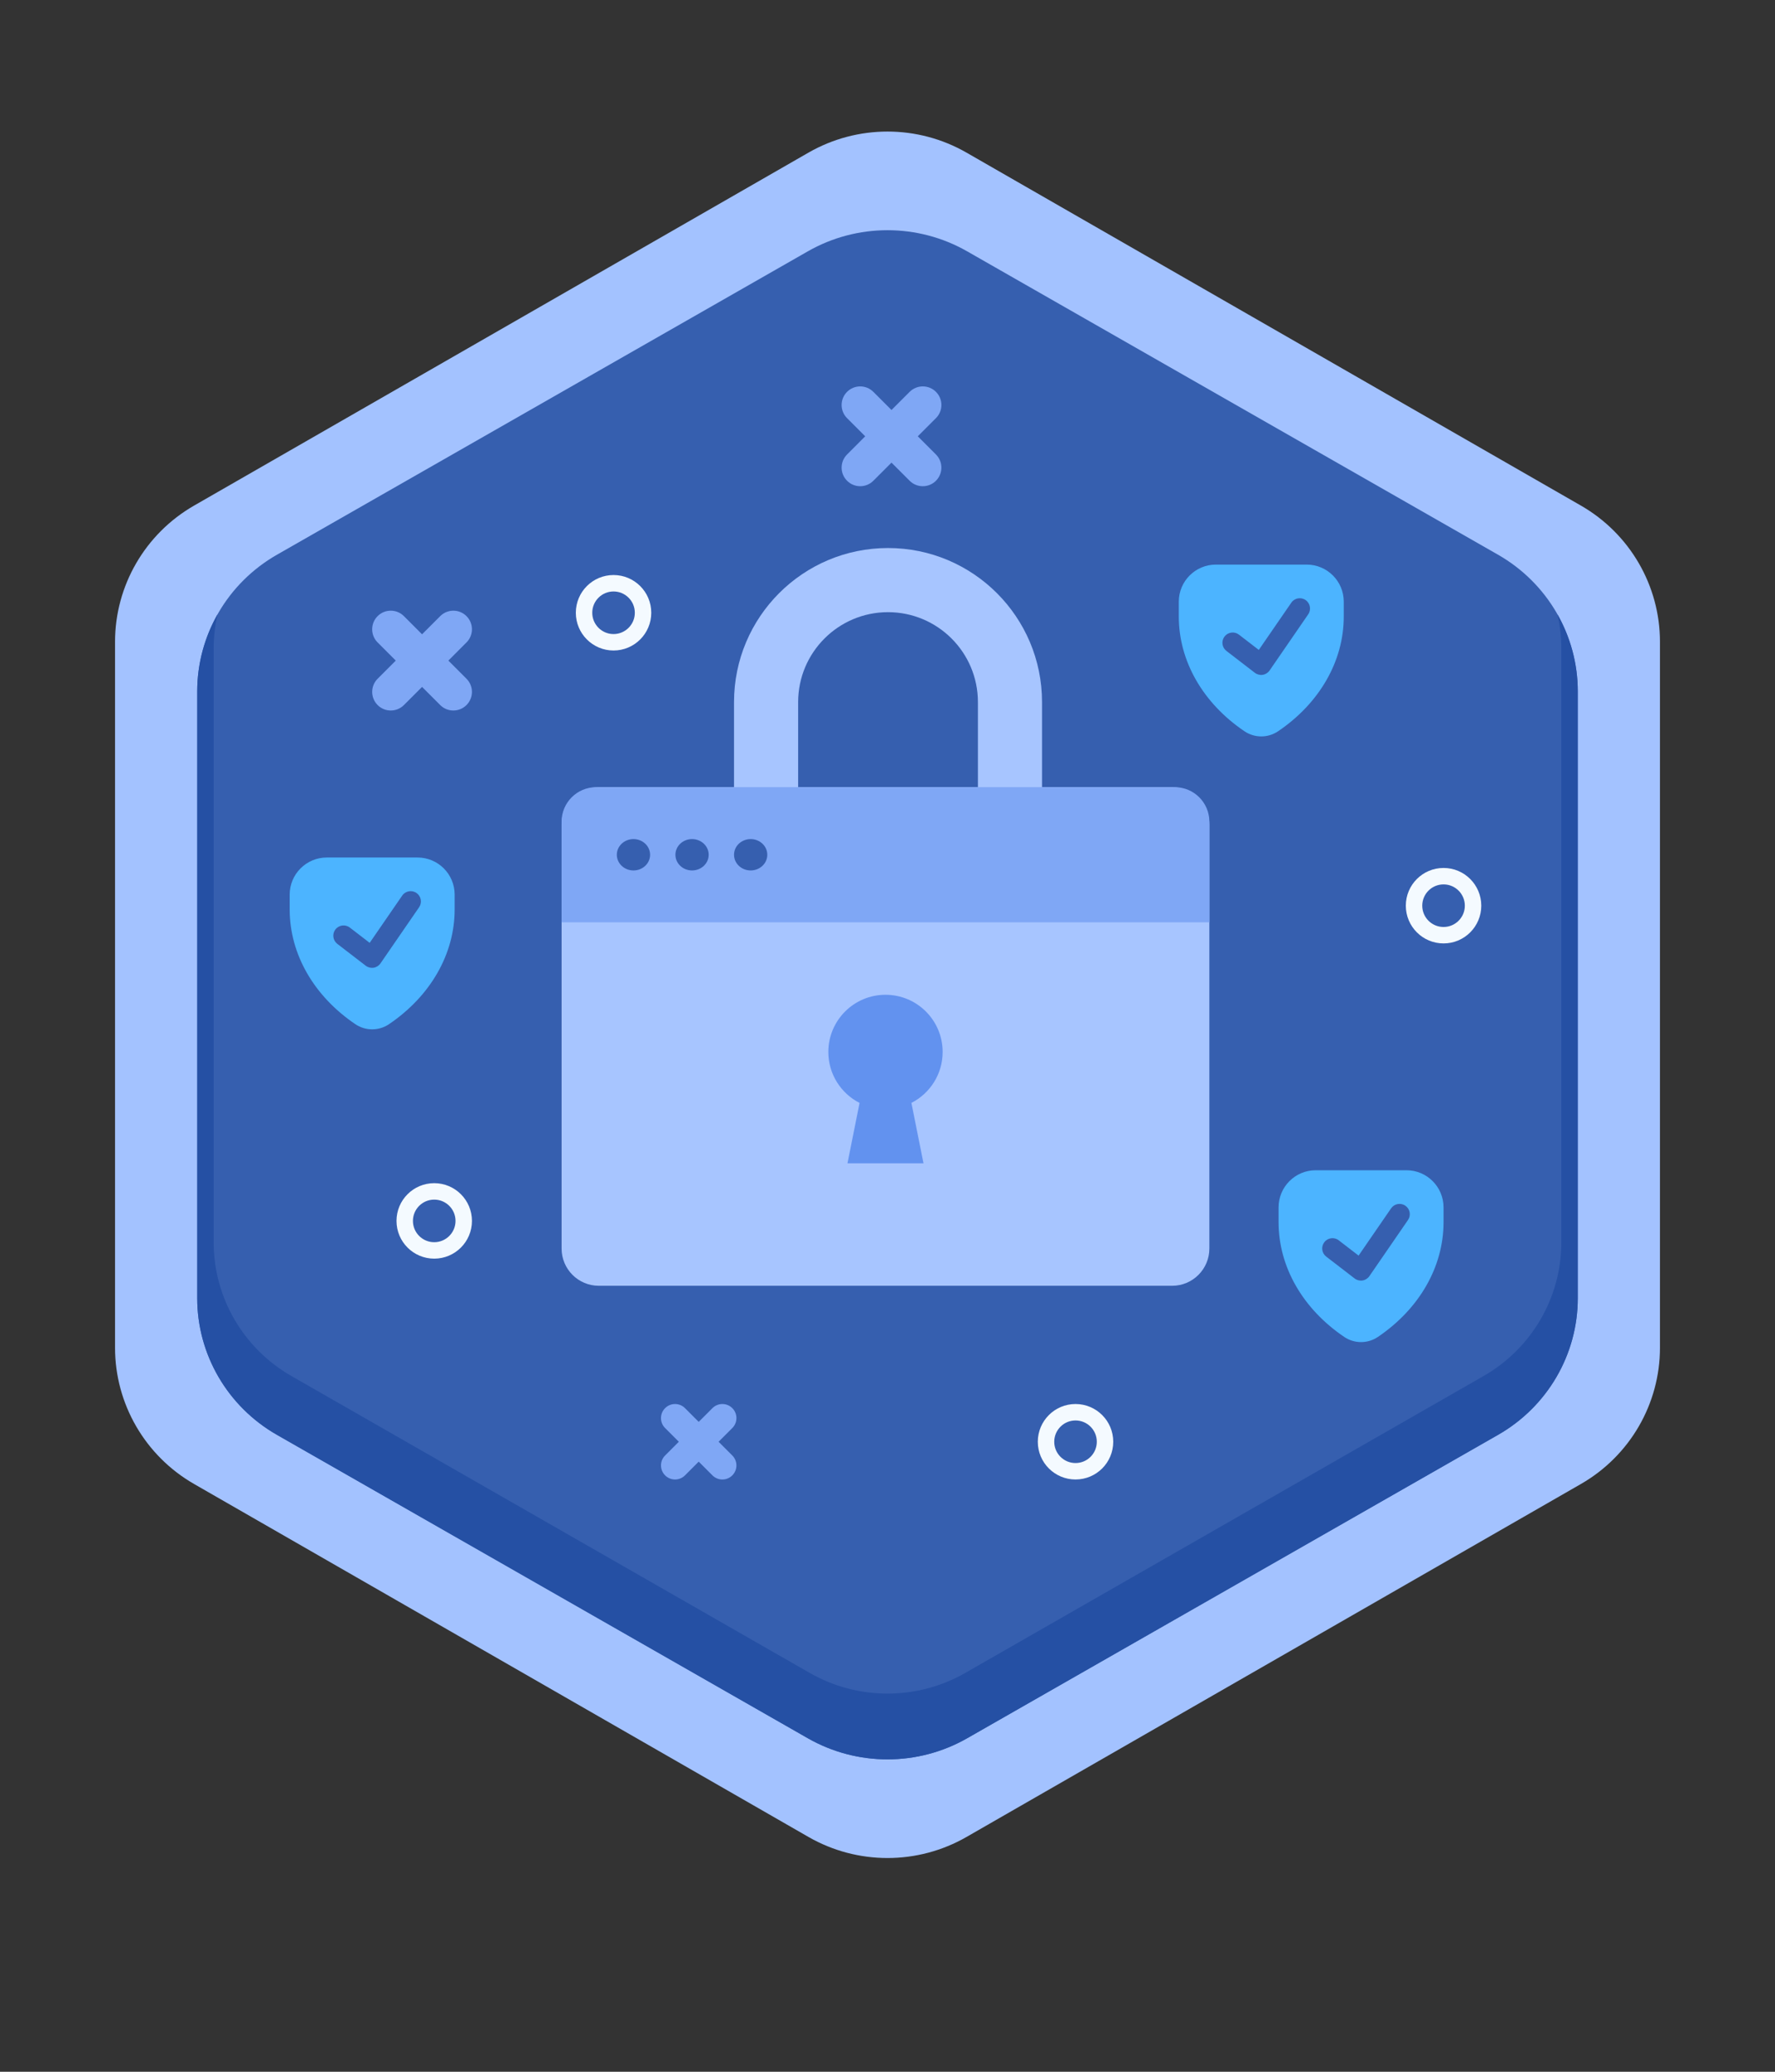 <svg width="108" height="126" viewBox="0 0 108 126" fill="none" xmlns="http://www.w3.org/2000/svg">
<rect x="0" y="0" width="108" height="126" fill="#333333" stroke="none"/>
<path d="M49.191 9.283C52.167 7.574 55.833 7.574 58.809 9.283L96.191 30.749C99.167 32.458 101 35.617 101 39.034V81.968C101 85.385 99.167 88.544 96.191 90.253L58.809 111.719C55.833 113.428 52.167 113.428 49.191 111.719L11.809 90.253C8.833 88.544 7 85.385 7 81.968V39.034C7 35.617 8.833 32.458 11.809 30.749L49.191 9.283Z" fill="#A3C2FF"/>
<path d="M49.15 15.287C52.151 13.572 55.849 13.572 58.85 15.287L91.15 33.738C94.151 35.453 96 38.621 96 42.049V78.953C96 82.381 94.151 85.549 91.15 87.264L58.85 105.715C55.849 107.43 52.151 107.43 49.15 105.715L16.85 87.264C13.849 85.549 12 82.381 12 78.953V42.049C12 38.621 13.849 35.453 16.85 33.738L49.15 15.287Z" fill="#365FAF"/>
<path d="M13.236 37.361C12.439 38.77 12 40.379 12 42.05V78.953C12 82.381 13.849 85.549 16.85 87.264L49.15 105.715C52.151 107.43 55.849 107.43 58.85 105.715L91.15 87.264C94.151 85.549 96 82.381 96 78.953V42.05C96 40.379 95.561 38.77 94.764 37.361C94.919 38.038 95 38.736 95 39.446V75.556C95 78.911 93.195 82.011 90.266 83.688L58.734 101.743C55.805 103.42 52.195 103.42 49.266 101.743L17.734 83.688C14.805 82.011 13 78.911 13 75.556V39.446C13 38.736 13.081 38.038 13.236 37.361Z" fill="#2550A4"/>
<path d="M54.032 33.33C59.207 33.33 63.402 37.525 63.402 42.7V47.875H71.319C72.57 47.875 73.584 48.889 73.584 50.14V75.933C73.584 77.183 72.57 78.198 71.319 78.198H36.435C35.184 78.198 34.17 77.183 34.17 75.933V50.14C34.17 48.889 35.184 47.875 36.435 47.875H44.662V42.7C44.662 37.525 48.857 33.33 54.032 33.33ZM54.032 37.231C51.012 37.231 48.563 39.68 48.563 42.7V47.875H59.501V42.7C59.501 39.68 57.052 37.232 54.032 37.231Z" fill="#A7C5FF"/>
<path d="M34.17 49.974C34.17 48.815 35.11 47.875 36.269 47.875H71.485C72.644 47.875 73.584 48.815 73.584 49.974V56.095H34.17V49.974Z" fill="#7FA7F5"/>
<ellipse cx="38.543" cy="51.985" rx="1.012" ry="0.954" fill="#365FAF"/>
<ellipse cx="42.108" cy="51.985" rx="1.012" ry="0.954" fill="#365FAF"/>
<ellipse cx="45.674" cy="51.985" rx="1.012" ry="0.954" fill="#365FAF"/>
<path d="M53.878 60.5C55.799 60.5 57.355 62.057 57.355 63.977C57.355 65.33 56.583 66.501 55.455 67.076L56.19 70.75H51.565L52.3 67.077C51.172 66.502 50.4 65.33 50.4 63.977C50.401 62.057 51.957 60.5 53.878 60.5Z" fill="#6292EF"/>
<path fill-rule="evenodd" clip-rule="evenodd" d="M85.576 71.172C86.822 71.172 87.832 72.183 87.832 73.429V74.333C87.832 77.056 86.348 79.611 83.838 81.309C83.219 81.728 82.409 81.728 81.79 81.309C79.278 79.611 77.796 77.056 77.795 74.333V73.429C77.796 72.183 78.806 71.172 80.052 71.172H85.576ZM85.509 73.328C85.225 73.133 84.837 73.204 84.641 73.489L82.663 76.363L81.455 75.433C81.181 75.223 80.789 75.274 80.579 75.547C80.368 75.821 80.419 76.213 80.693 76.423L82.423 77.754C82.559 77.859 82.732 77.903 82.901 77.876C83.07 77.85 83.222 77.755 83.319 77.614L85.67 74.197C85.866 73.912 85.793 73.524 85.509 73.328Z" fill="#4CB4FF"/>
<path fill-rule="evenodd" clip-rule="evenodd" d="M79.504 34.337C80.751 34.337 81.761 35.347 81.761 36.593V37.498C81.761 40.22 80.276 42.775 77.767 44.473C77.148 44.892 76.337 44.892 75.718 44.473C73.207 42.775 71.724 40.22 71.724 37.498V36.593C71.724 35.347 72.735 34.337 73.981 34.337H79.504ZM79.438 36.493C79.154 36.297 78.765 36.369 78.57 36.653L76.591 39.527L75.383 38.597C75.11 38.387 74.718 38.438 74.507 38.712C74.297 38.985 74.348 39.377 74.622 39.587L76.352 40.919C76.488 41.023 76.66 41.067 76.83 41.041C76.999 41.014 77.15 40.919 77.248 40.778L79.599 37.361C79.794 37.077 79.722 36.688 79.438 36.493Z" fill="#4CB4FF"/>
<path fill-rule="evenodd" clip-rule="evenodd" d="M25.406 52.152C26.653 52.152 27.663 53.162 27.663 54.409V55.313C27.663 58.035 26.178 60.59 23.669 62.288C23.05 62.707 22.239 62.707 21.62 62.288C19.109 60.59 17.626 58.035 17.626 55.313V54.409C17.626 53.162 18.637 52.152 19.883 52.152H25.406ZM25.34 54.308C25.056 54.113 24.667 54.184 24.472 54.468L22.493 57.342L21.285 56.413C21.012 56.202 20.619 56.254 20.409 56.527C20.199 56.8 20.25 57.192 20.523 57.403L22.254 58.734C22.39 58.838 22.562 58.882 22.731 58.856C22.901 58.829 23.052 58.734 23.149 58.593L25.501 55.176C25.696 54.892 25.624 54.504 25.34 54.308Z" fill="#4CB4FF"/>
<path d="M65.44 85.889C66.432 85.89 67.235 86.693 67.235 87.684C67.235 88.676 66.432 89.479 65.44 89.479C64.449 89.479 63.645 88.676 63.645 87.684C63.646 86.693 64.449 85.889 65.44 85.889ZM26.42 72.458C27.411 72.458 28.216 73.261 28.216 74.253C28.216 75.244 27.411 76.048 26.42 76.048C25.429 76.048 24.625 75.244 24.625 74.253C24.625 73.261 25.429 72.458 26.42 72.458ZM87.833 53.287C88.824 53.287 89.628 54.091 89.628 55.082C89.628 56.073 88.824 56.877 87.833 56.877C86.842 56.877 86.037 56.073 86.037 55.082C86.037 54.09 86.842 53.287 87.833 53.287ZM37.331 35.472C38.322 35.472 39.126 36.275 39.126 37.267C39.126 38.258 38.322 39.062 37.331 39.062C36.34 39.062 35.536 38.258 35.536 37.267C35.536 36.275 36.34 35.472 37.331 35.472Z" stroke="#F4FAFF"/>
<path d="M41.678 85.64C41.344 85.306 40.802 85.306 40.468 85.64C40.134 85.974 40.134 86.516 40.468 86.85L41.303 87.685L40.469 88.519C40.135 88.853 40.135 89.395 40.469 89.729C40.803 90.063 41.344 90.063 41.678 89.729L42.513 88.894L43.348 89.729C43.682 90.063 44.223 90.063 44.557 89.729C44.891 89.395 44.891 88.854 44.557 88.52L43.722 87.685L44.558 86.849C44.892 86.515 44.892 85.974 44.558 85.64C44.224 85.306 43.682 85.306 43.348 85.64L42.513 86.475L41.678 85.64Z" fill="#7FA7F5"/>
<path d="M24.576 37.472C24.134 37.03 23.418 37.03 22.976 37.472C22.534 37.914 22.534 38.63 22.976 39.072L24.08 40.176L22.976 41.28C22.535 41.722 22.535 42.438 22.976 42.88C23.418 43.322 24.134 43.322 24.576 42.88L25.68 41.776L26.784 42.88C27.226 43.322 27.942 43.322 28.384 42.88C28.826 42.438 28.826 41.722 28.384 41.28L27.28 40.176L28.384 39.071C28.826 38.63 28.826 37.913 28.384 37.472C27.943 37.03 27.227 37.03 26.785 37.472L25.68 38.577L24.576 37.472Z" fill="#7FA7F5"/>
<path d="M53.139 23.832C52.697 23.39 51.981 23.39 51.539 23.832C51.098 24.273 51.098 24.989 51.539 25.431L52.644 26.536L51.54 27.64C51.098 28.081 51.098 28.798 51.54 29.239C51.982 29.681 52.698 29.681 53.139 29.239L54.243 28.136L55.348 29.24C55.789 29.681 56.506 29.681 56.947 29.24C57.389 28.798 57.389 28.082 56.947 27.64L55.843 26.536L56.948 25.431C57.39 24.989 57.39 24.273 56.948 23.831C56.506 23.39 55.79 23.39 55.348 23.831L54.243 24.936L53.139 23.832Z" fill="#7FA7F5"/>
</svg>
